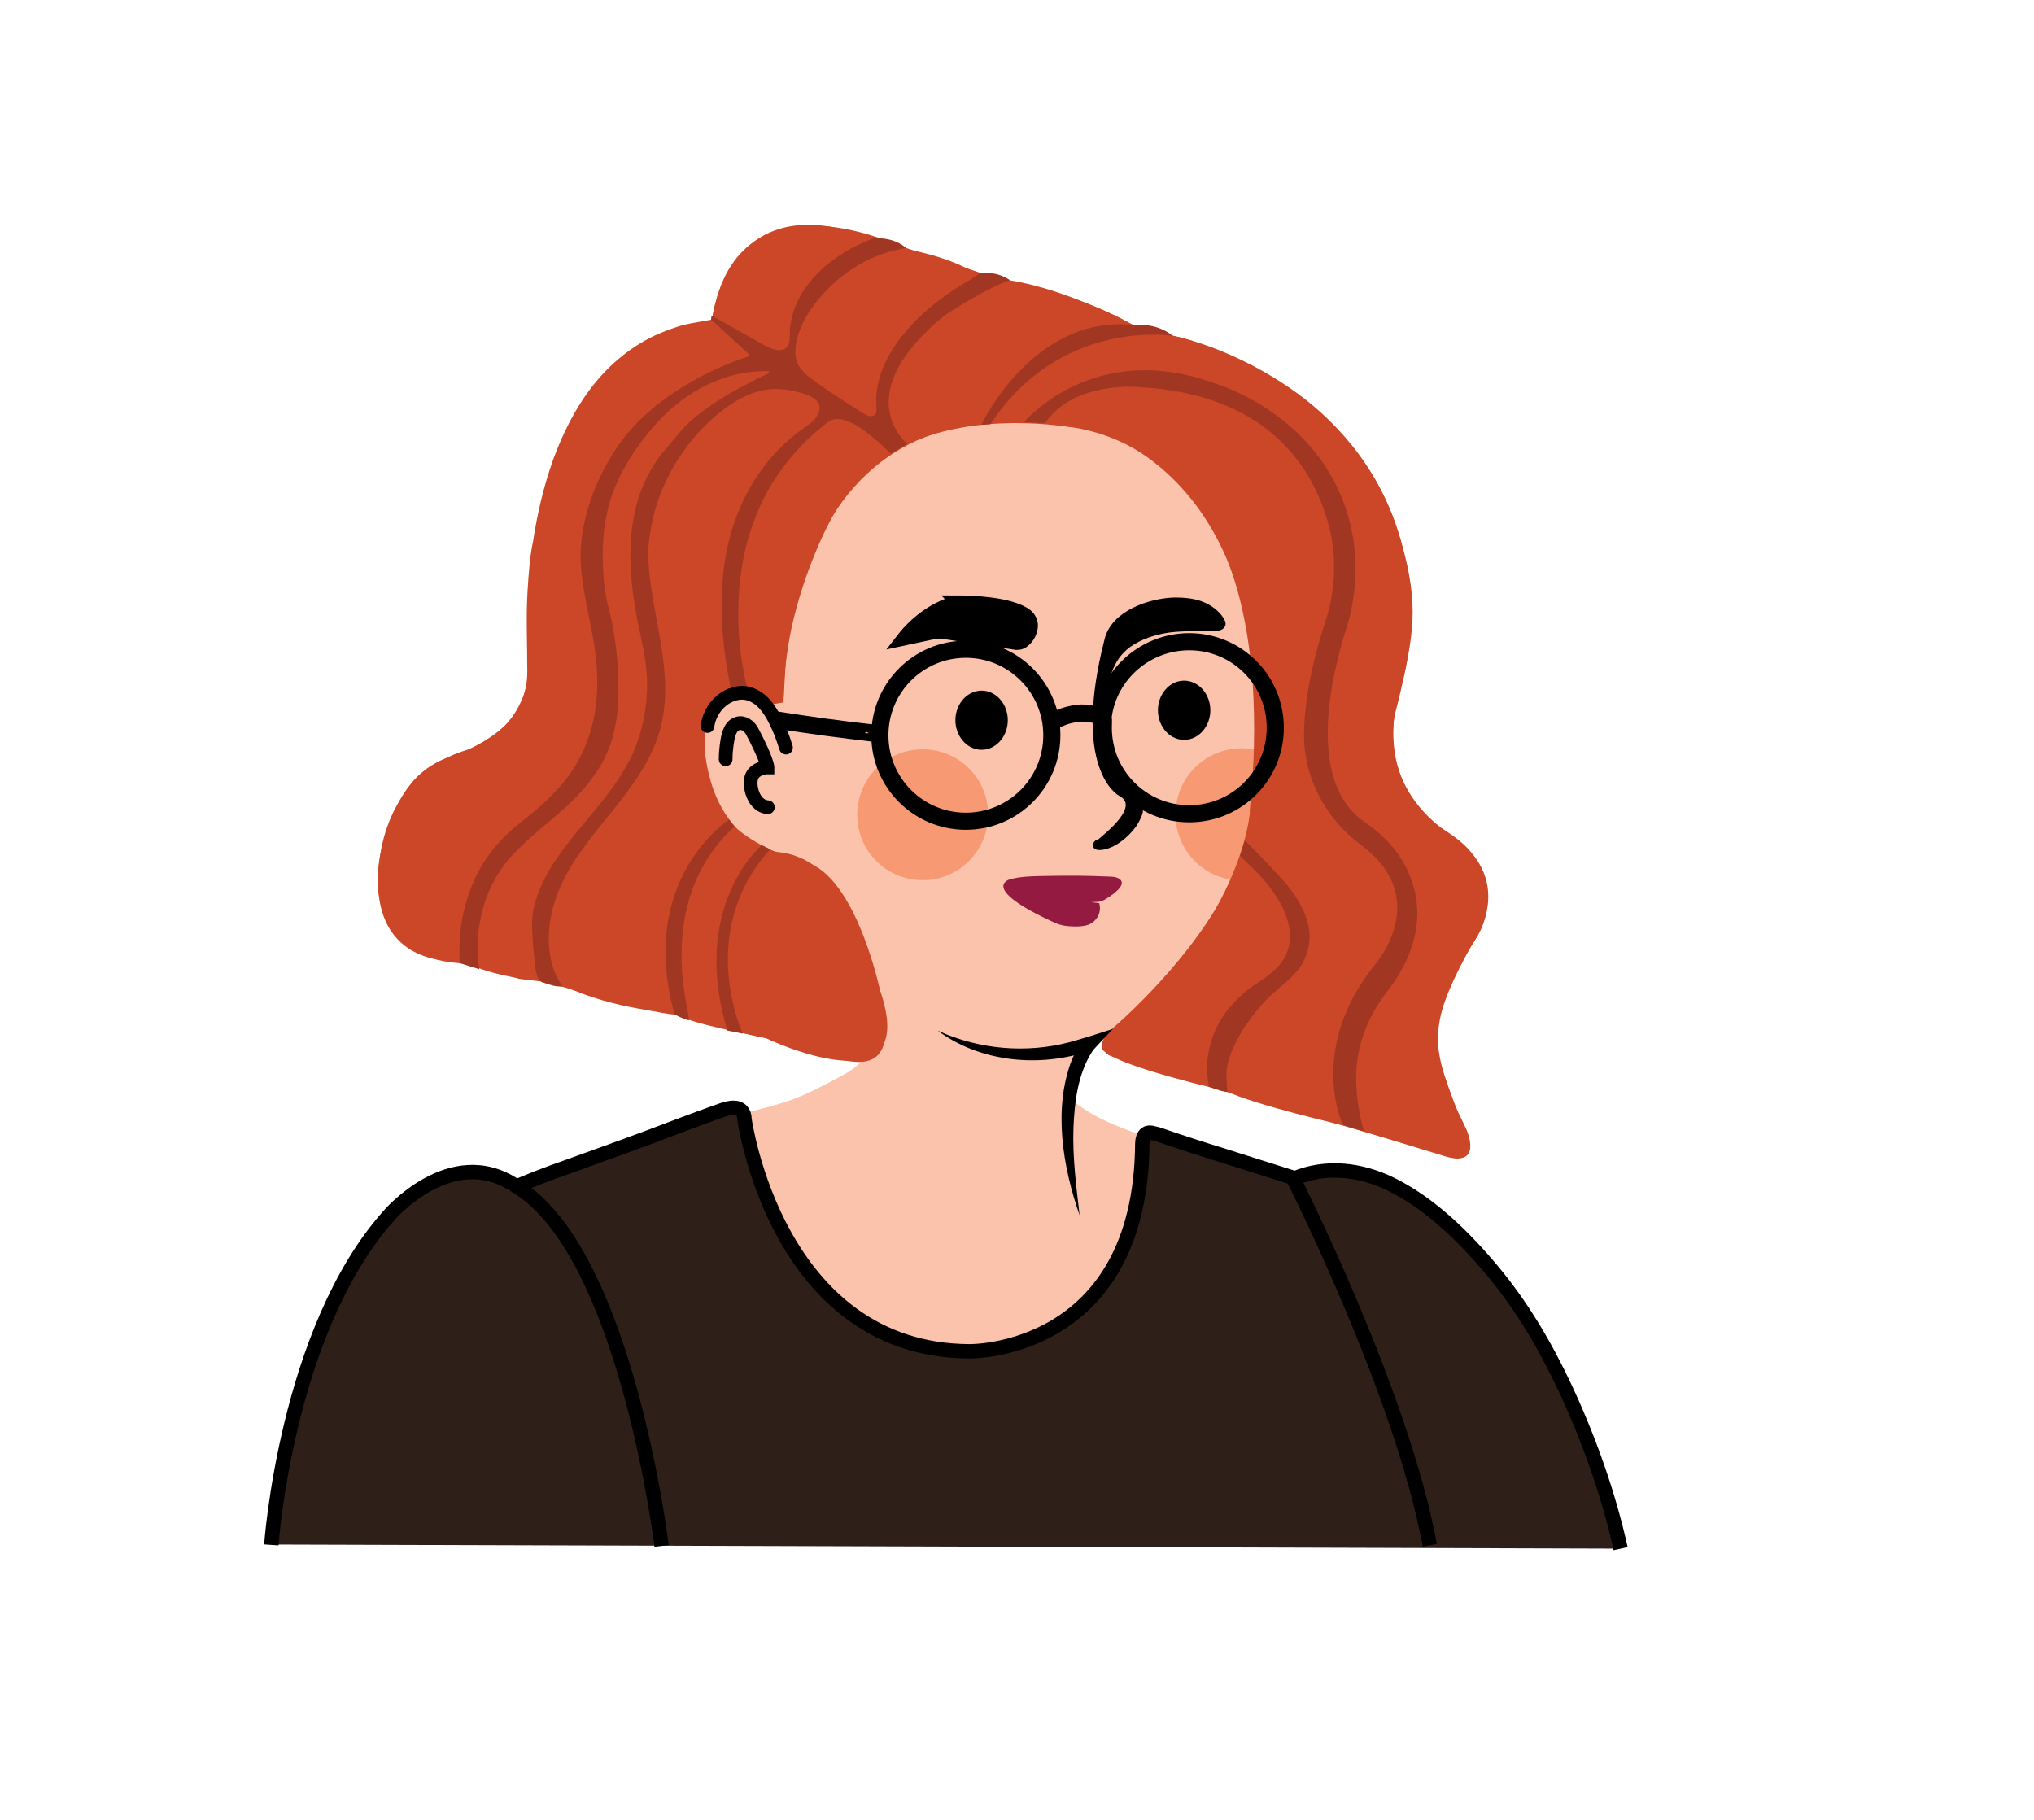 <?xml version="1.0" encoding="utf-8"?>
<svg xmlns="http://www.w3.org/2000/svg" fill="none" height="100%" overflow="visible" preserveAspectRatio="none" style="display: block;" viewBox="0 0 38 34" width="100%">
<g id="Clip path group">
<mask height="34" id="mask0_0_8769" maskUnits="userSpaceOnUse" style="mask-type:luminance" width="38" x="0" y="0">
<g id="clippath">
<path d="M37.779 0H0V33.881H37.779V0Z" fill="white" id="Vector"/>
</g>
</mask>
<g mask="url(#mask0_0_8769)">
<g id="Group">
<g id="Clip path group_2">
<mask height="34" id="mask1_0_8769" maskUnits="userSpaceOnUse" style="mask-type:luminance" width="38" x="0" y="0">
<g id="clippath-1">
<path d="M37.779 0H0V33.881H37.779V0Z" fill="white" id="Vector_2"/>
</g>
</mask>
<g mask="url(#mask1_0_8769)">
<g id="Group_2">
<path d="M14.492 12.994C14.492 12.994 14.582 7.867 18.41 7.79C18.41 7.79 23.87 6.734 23.505 13.596C23.505 13.596 24.107 17.501 20.759 19.319L20.093 19.498L19.959 20.503C19.959 20.503 20.765 21.168 21.501 21.284C21.501 21.284 21.597 25.246 18.499 25.496C18.499 25.496 14.383 25.79 13.724 20.823C13.724 20.823 15.67 20.515 16.323 19.575C16.323 19.575 16.22 17.27 15.407 16.534C15.407 16.534 11.631 15.337 13.666 12.917C13.788 12.77 13.999 12.732 14.172 12.821L14.498 12.994H14.492Z" fill="#FBC2AC" id="Vector_3"/>
<path d="M24.433 15.215C24.433 15.894 23.883 16.451 23.198 16.451C22.513 16.451 21.962 15.9 21.962 15.215C21.962 14.53 22.513 13.98 23.198 13.98C23.883 13.98 24.433 14.53 24.433 15.215Z" fill="#F79A74" id="Vector_4"/>
<path d="M18.461 15.222C18.461 15.894 17.916 16.444 17.238 16.444C16.559 16.444 16.015 15.9 16.015 15.222C16.015 14.543 16.559 13.999 17.238 13.999C17.916 13.999 18.461 14.543 18.461 15.222Z" fill="#F79A74" id="Vector_5"/>
<path d="M13.301 6.004C13.301 6.004 10.318 6.119 9.954 10.562L9.87 11.771C9.87 11.771 10.242 13.372 8.801 13.993C8.801 13.993 7.086 14.3 7.06 16.508C7.06 16.508 7.041 17.974 8.712 18L9.704 18.288L10.242 18.352C10.242 18.352 11.989 18.915 12.648 18.96C12.648 18.96 13.794 19.299 14.319 19.401C14.319 19.401 17.238 20.791 16.438 18.493C16.438 18.493 16.028 16.54 15.158 16.143C15.158 16.143 13.314 15.734 13.257 14.55C13.257 14.55 12.853 13.25 13.717 12.815C13.717 12.815 14.146 12.866 14.37 13.167L14.639 13.122C14.639 13.122 14.492 7.028 19.991 7.976C19.991 7.976 24.042 8.001 23.351 15.177C23.351 15.177 23.217 17.27 20.599 19.453C20.599 19.453 20.599 19.658 20.733 19.722L22.788 20.362L25.278 21.085L27.237 21.648C27.237 21.648 27.461 21.527 27.461 21.444L26.942 19.978C26.942 19.978 26.552 19.133 27.473 17.686C27.473 17.686 28.517 16.399 26.904 15.458C26.904 15.458 25.534 14.633 26.225 12.629C26.225 12.629 27.461 8.257 22.295 6.375L21.136 6.055C21.136 6.055 19.792 5.319 18.653 5.21L16.758 4.576C16.758 4.576 13.711 3.143 13.301 5.998" fill="#CC4727" id="Vector_6"/>
<path d="M16.15 19.85C16.15 19.85 14.825 20.688 13.877 20.829C13.877 20.829 14.473 24.798 17.731 25.22C17.731 25.22 21.027 25.809 21.328 21.207C21.328 21.207 20.387 20.912 19.952 20.503C19.939 20.49 19.933 20.471 19.933 20.452C19.946 20.343 19.997 19.978 20.055 19.671C20.061 19.632 20.093 19.6 20.131 19.594C20.253 19.575 20.503 19.517 20.631 19.383" fill="#FBC2AC" id="Vector_7"/>
<path d="M5.069 28.863C5.069 28.863 5.876 21.68 9.006 21.911C9.006 21.911 9.345 21.943 9.646 22.16L13.506 20.733C13.506 20.733 13.826 20.618 13.897 20.867C13.967 21.117 14.556 25.073 18.109 25.246C18.109 25.246 21.059 25.508 21.405 21.175C21.405 21.175 21.431 21.111 21.54 21.155C21.648 21.2 24.151 22 24.151 22C24.151 22 25.515 21.514 26.712 22.583C27.909 23.645 29.247 24.958 30.264 28.933L5.076 28.856L5.069 28.863Z" fill="#2F1F19" id="Vector_8"/>
</g>
</g>
</g>
<g id="Clip path group_3">
<mask height="34" id="mask2_0_8769" maskUnits="userSpaceOnUse" style="mask-type:luminance" width="38" x="0" y="0">
<g id="clippath-2">
<path d="M37.779 0H0V33.881H37.779V0Z" fill="white" id="Vector_9"/>
</g>
</mask>
<g mask="url(#mask2_0_8769)">
<g id="Group_3">
<path d="M13.301 5.985C13.301 5.985 13.564 3.373 16.323 4.468C16.323 4.468 16.758 4.487 16.918 4.653C16.918 4.653 17.801 4.794 18.3 5.159C18.3 5.159 18.64 5.153 18.793 5.268C18.793 5.268 20.118 5.454 21.181 6.081C21.181 6.081 21.687 6.081 21.898 6.266C21.917 6.286 21.981 6.286 22.007 6.292C22.103 6.318 22.205 6.343 22.301 6.375C22.64 6.478 22.967 6.612 23.287 6.772C23.722 6.99 24.138 7.252 24.516 7.566C24.958 7.937 25.342 8.372 25.643 8.872C25.873 9.249 26.046 9.665 26.168 10.088C26.296 10.523 26.392 10.978 26.392 11.432C26.392 11.835 26.315 12.232 26.232 12.629C26.18 12.866 26.123 13.109 26.059 13.346C26.059 13.346 25.713 14.697 27.147 15.625C27.736 16.009 27.96 16.777 27.646 17.404C27.633 17.43 27.621 17.449 27.608 17.475C27.55 17.564 27.499 17.66 27.441 17.756C27.339 17.942 27.243 18.128 27.153 18.32C27.044 18.563 26.942 18.819 26.884 19.081C26.865 19.158 26.859 19.242 26.859 19.325C26.852 19.773 27.019 20.221 27.179 20.631C27.243 20.797 27.332 20.957 27.403 21.117C27.403 21.117 27.729 21.853 26.936 21.584L25.111 21.027C25.111 21.027 23.453 20.65 22.896 20.381C22.896 20.381 20.963 19.946 20.624 19.638C20.624 19.638 20.451 19.51 20.803 19.197C20.803 19.197 23.261 17.116 23.351 15.171C23.364 14.953 23.37 14.742 23.396 14.53C23.524 13.461 23.69 10.242 21.501 8.59C21.059 8.257 20.535 8.052 19.984 7.976C19.433 7.899 18.877 7.88 18.326 7.937C17.68 8.008 17.027 8.187 16.489 8.564C15.785 9.057 15.407 9.851 15.113 10.632C14.978 10.991 14.87 11.362 14.786 11.739C14.742 11.957 14.703 12.181 14.678 12.399C14.671 12.463 14.639 13.116 14.633 13.116L14.287 13.173C14.287 13.173 14.057 12.668 13.596 12.86C13.391 12.949 13.244 13.135 13.199 13.352C13.141 13.615 13.109 14.057 13.301 14.671C13.468 15.215 13.941 15.862 14.543 15.919C15.612 16.028 16.086 17.296 16.348 18.173C16.463 18.576 16.611 19.056 16.521 19.472C16.483 19.651 16.374 19.786 16.195 19.824C16.086 19.85 15.97 19.843 15.855 19.824C15.708 19.805 15.561 19.773 15.42 19.735C15.049 19.638 14.684 19.517 14.325 19.389C14.325 19.389 12.872 19.133 12.584 18.928C12.584 18.928 11.47 18.864 10.542 18.422C10.542 18.422 10.28 18.422 10.107 18.313C10.107 18.313 9.352 18.307 8.603 17.948C8.603 17.948 6.9 18.147 7.073 16.169C7.073 16.169 7.182 15.177 7.751 14.556C7.931 14.364 8.155 14.223 8.398 14.14C8.756 14.018 9.115 13.845 9.403 13.583C9.704 13.314 9.851 12.943 9.851 12.546C9.851 12.034 9.825 11.535 9.857 11.023C9.877 10.722 9.896 10.402 9.96 10.107C10.037 9.595 10.158 9.083 10.331 8.596C10.51 8.104 10.747 7.624 11.074 7.207C11.4 6.791 11.823 6.446 12.309 6.234C12.463 6.17 12.616 6.113 12.776 6.068C12.821 6.055 13.295 5.972 13.295 5.972" fill="#CC4727" id="Vector_10"/>
<path d="M13.301 5.985L13.986 6.612C13.986 6.612 13.999 6.657 13.973 6.663C13.685 6.753 12.226 7.265 11.483 8.424C11.15 8.942 10.914 9.537 10.856 10.158C10.805 10.76 10.984 11.362 11.086 11.957C11.253 12.898 11.157 13.839 10.536 14.607C10.427 14.735 10.312 14.857 10.19 14.972C9.998 15.158 9.774 15.318 9.569 15.497C9.358 15.682 9.173 15.894 9.025 16.131C8.718 16.636 8.571 17.232 8.584 17.827C8.584 17.872 8.584 17.948 8.584 17.993L8.955 18.108C8.955 18.108 8.699 16.835 9.659 15.887C9.883 15.663 10.12 15.465 10.363 15.26C10.843 14.857 11.278 14.383 11.451 13.762C11.451 13.762 11.451 13.756 11.451 13.749C11.573 13.308 11.566 12.815 11.534 12.36C11.509 12.059 11.47 11.752 11.394 11.458C11.33 11.214 11.285 10.965 11.272 10.709C11.246 10.331 11.259 9.947 11.342 9.576C11.458 9.025 11.771 8.5 12.13 8.065C12.476 7.643 12.911 7.291 13.423 7.099C13.717 6.983 14.031 6.932 14.345 6.932C14.37 6.932 14.377 6.964 14.357 6.977C14.05 7.118 13.09 7.585 12.687 8.091C12.527 8.289 12.354 8.462 12.22 8.68C11.675 9.531 11.72 10.587 11.899 11.541C11.97 11.906 12.066 12.264 12.085 12.636C12.111 13.141 12.015 13.66 11.803 14.121C11.784 14.159 11.765 14.204 11.739 14.242C11.24 15.196 10.242 15.881 9.979 16.931C9.934 17.11 9.934 17.289 9.947 17.468C9.953 17.66 9.979 17.852 9.998 18.044C10.011 18.153 10.03 18.307 10.139 18.358C10.139 18.358 10.146 18.358 10.152 18.358C10.28 18.403 10.395 18.441 10.51 18.428C10.158 17.942 10.203 17.225 10.427 16.668C10.651 16.105 11.048 15.638 11.426 15.17C11.803 14.703 12.175 14.204 12.335 13.621C12.623 12.552 12.149 11.477 12.111 10.408C12.104 10.184 12.143 9.953 12.187 9.736C12.36 8.923 12.86 8.148 13.519 7.649C13.724 7.495 13.954 7.367 14.204 7.303C14.473 7.233 14.722 7.271 14.991 7.348C15.138 7.393 15.356 7.483 15.305 7.675C15.254 7.867 15.055 7.963 14.908 8.078C14.21 8.609 13.762 9.397 13.583 10.254C13.41 11.106 13.474 12.008 13.653 12.853C13.653 12.853 13.884 12.808 13.967 12.834C13.954 12.821 13.941 12.77 13.935 12.751C13.916 12.668 13.897 12.578 13.884 12.488C13.858 12.354 13.839 12.219 13.826 12.085C13.807 11.912 13.794 11.746 13.794 11.573C13.794 11.374 13.794 11.176 13.813 10.978C13.832 10.76 13.864 10.542 13.909 10.331C13.961 10.101 14.031 9.877 14.114 9.659C14.204 9.429 14.319 9.198 14.453 8.987C14.601 8.756 14.767 8.545 14.953 8.347C15.042 8.251 15.138 8.161 15.241 8.071C15.292 8.027 15.343 7.988 15.394 7.943C15.446 7.905 15.497 7.86 15.554 7.841C15.657 7.809 15.753 7.841 15.842 7.873C15.887 7.892 15.938 7.911 15.983 7.937C16.22 8.078 16.444 8.283 16.643 8.475C16.643 8.475 16.931 8.302 16.95 8.296C16.976 8.296 15.855 7.463 17.507 6.01C17.584 5.946 17.66 5.882 17.744 5.831C17.968 5.69 18.505 5.351 18.87 5.236C18.87 5.236 18.665 5.069 18.332 5.101C18.294 5.101 18.166 5.204 18.134 5.223C18.025 5.281 17.923 5.345 17.82 5.415C17.507 5.62 17.212 5.863 16.963 6.145C16.662 6.484 16.419 6.9 16.374 7.361C16.361 7.463 16.38 7.566 16.374 7.668C16.374 7.7 16.361 7.732 16.342 7.751C16.259 7.828 16.092 7.7 16.022 7.655C16.022 7.655 15.023 7.028 15.004 6.932C15.004 6.932 14.646 6.682 15.055 5.927C15.055 5.927 15.638 4.839 16.924 4.634C16.924 4.634 16.764 4.448 16.361 4.448C16.303 4.448 16.163 4.519 16.111 4.538C15.964 4.602 15.817 4.685 15.682 4.775C15.286 5.037 14.946 5.402 14.812 5.863C14.78 5.985 14.754 6.106 14.754 6.228C14.754 6.311 14.761 6.394 14.716 6.465C14.62 6.606 14.421 6.522 14.306 6.465L13.295 5.895L13.282 5.978L13.301 5.985Z" fill="#A13722" id="Vector_11"/>
<path d="M18.332 7.937C18.332 7.937 19.293 5.889 21.155 6.068C21.155 6.068 21.616 6.017 21.898 6.273C21.898 6.273 19.811 5.94 18.505 7.924L18.332 7.937Z" fill="#A13722" id="Vector_12"/>
<path d="M19.12 7.899C19.12 7.899 20.413 6.324 22.698 7.163C22.698 7.163 24.785 7.758 25.246 9.877C25.38 10.504 25.342 11.157 25.143 11.771C24.868 12.649 24.401 14.62 25.502 15.363C25.815 15.574 26.084 15.849 26.257 16.182C26.539 16.726 26.673 17.558 25.892 18.557C25.553 18.998 25.348 19.53 25.335 20.087C25.335 20.387 25.367 20.752 25.483 21.136L25.086 21.015C25.086 21.015 24.413 19.594 25.694 18.013C25.694 18.013 26.776 16.784 25.425 15.785C24.753 15.286 24.343 14.505 24.362 13.673C24.375 13.135 24.484 12.463 24.759 11.618C24.964 10.997 24.983 10.325 24.791 9.698C24.477 8.654 23.613 7.361 21.29 7.233C21.29 7.233 20.073 7.105 19.523 7.905L19.12 7.886V7.899Z" fill="#A13722" id="Vector_13"/>
<path d="M23.159 15.983C23.159 15.983 23.312 16.137 23.325 16.143C23.415 16.227 23.498 16.31 23.575 16.399C23.786 16.636 23.978 16.912 24.061 17.219C24.113 17.411 24.119 17.609 24.042 17.795C23.94 18.064 23.703 18.224 23.473 18.378C23.312 18.48 23.159 18.614 23.031 18.755C22.647 19.171 22.468 19.747 22.589 20.304C22.589 20.304 22.852 20.407 22.941 20.4C22.922 20.4 22.916 20.176 22.916 20.157C22.89 19.856 23.037 19.549 23.184 19.299C23.319 19.075 23.479 18.87 23.658 18.678C23.837 18.493 24.068 18.339 24.234 18.141C24.394 17.949 24.477 17.699 24.465 17.449C24.439 17.052 24.196 16.694 23.94 16.412C23.94 16.412 23.344 15.766 23.255 15.708L23.165 15.99" fill="#A13722" id="Vector_14"/>
<path d="M13.621 15.311C13.621 15.311 11.893 16.425 12.604 18.954C12.604 18.954 12.776 19.043 12.866 19.062C12.949 19.082 12.143 16.892 13.724 15.439L13.621 15.311Z" fill="#A13722" id="Vector_15"/>
<path d="M14.229 15.791C14.229 15.791 12.885 16.918 13.589 19.254L13.877 19.312C13.877 19.312 12.988 17.411 14.389 15.868L14.223 15.785L14.229 15.791Z" fill="#A13722" id="Vector_16"/>
<path d="M14.492 13.449C15.1 13.545 15.708 13.628 16.323 13.698C16.323 13.711 16.323 13.73 16.316 13.743" id="Vector_17" stroke="black" stroke-width="0.32"/>
<path d="M18.044 15.343C18.932 15.343 19.651 14.624 19.651 13.737C19.651 12.849 18.932 12.13 18.044 12.13C17.157 12.13 16.438 12.849 16.438 13.737C16.438 14.624 17.157 15.343 18.044 15.343Z" id="Vector_18" stroke="black" stroke-width="0.32"/>
<path d="M20.612 13.372C20.72 12.591 21.405 11.989 22.218 11.989C23.108 11.989 23.825 12.706 23.825 13.596C23.825 14.486 23.108 15.203 22.218 15.203C21.328 15.203 20.612 14.486 20.612 13.596C20.612 13.461 20.637 13.359 20.541 13.353C20.439 13.353 20.311 13.321 20.208 13.321C19.984 13.333 19.767 13.404 19.587 13.538" id="Vector_19" stroke="black" stroke-width="0.32"/>
<path d="M13.218 13.564C13.25 13.333 13.391 13.122 13.596 13.013C13.679 12.969 13.769 12.943 13.865 12.943C14.012 12.943 14.153 13.02 14.255 13.122C14.357 13.225 14.434 13.353 14.498 13.487C14.575 13.641 14.633 13.801 14.684 13.967" id="Vector_20" stroke="black" stroke-linecap="round" stroke-width="0.256"/>
<path d="M22.385 13.269C22.385 13.449 22.263 13.596 22.122 13.596C21.981 13.596 21.86 13.449 21.86 13.269C21.86 13.09 21.981 12.943 22.122 12.943C22.263 12.943 22.385 13.09 22.385 13.269Z" fill="black" id="Vector_21"/>
<path d="M22.385 13.269C22.385 13.449 22.263 13.596 22.122 13.596C21.981 13.596 21.86 13.449 21.86 13.269C21.86 13.09 21.981 12.943 22.122 12.943C22.263 12.943 22.385 13.09 22.385 13.269Z" id="Vector_22" stroke="black" stroke-width="0.454"/>
<path d="M18.601 13.455C18.601 13.634 18.48 13.781 18.339 13.781C18.198 13.781 18.076 13.634 18.076 13.455C18.076 13.276 18.198 13.129 18.339 13.129C18.48 13.129 18.601 13.276 18.601 13.455Z" fill="black" id="Vector_23"/>
<path d="M18.601 13.455C18.601 13.634 18.48 13.781 18.339 13.781C18.198 13.781 18.076 13.634 18.076 13.455C18.076 13.276 18.198 13.129 18.339 13.129C18.48 13.129 18.601 13.276 18.601 13.455Z" id="Vector_24" stroke="black" stroke-width="0.454"/>
<path d="M13.557 14.185C13.557 14.095 13.564 14.005 13.576 13.916C13.596 13.781 13.621 13.57 13.775 13.519C13.89 13.481 13.999 13.564 14.05 13.66C14.133 13.813 14.319 14.185 14.338 14.332V14.338C14.261 14.338 14.178 14.364 14.121 14.409C13.999 14.498 14.012 14.665 14.05 14.799C14.095 14.94 14.185 15.068 14.345 15.081" id="Vector_25" stroke="black" stroke-linecap="round" stroke-width="0.256"/>
<path d="M5.069 28.863C5.069 28.863 5.345 24.868 7.259 22.718C7.259 22.718 8.417 21.348 9.621 22.148C9.653 22.173 9.755 22.122 9.787 22.109C9.864 22.077 9.941 22.045 10.024 22.013C10.216 21.937 10.414 21.866 10.613 21.796C10.959 21.674 11.298 21.546 11.643 21.424C12.264 21.2 12.885 20.951 13.512 20.733C13.705 20.669 13.903 20.669 13.909 20.912C13.909 20.912 14.505 25.233 18.115 25.246C18.115 25.246 21.309 25.297 21.341 21.367C21.341 21.309 21.36 21.213 21.412 21.181C21.469 21.136 21.572 21.181 21.636 21.194C22.045 21.335 22.461 21.469 22.877 21.597C23.313 21.738 23.754 21.873 24.19 22.013C24.779 21.77 25.419 21.847 25.982 22.122C26.718 22.481 27.365 23.121 27.883 23.742C28.434 24.401 28.869 25.144 29.234 25.918C29.682 26.878 30.047 27.896 30.277 28.933" id="Vector_26" stroke="black" stroke-width="0.269"/>
<path d="M12.36 28.882C12.36 28.882 11.695 23.383 9.64 22.16" id="Vector_27" stroke="black" stroke-width="0.269"/>
<path d="M24.164 22.026C24.164 22.026 26.187 26.014 26.712 28.869" id="Vector_28" stroke="black" stroke-width="0.269"/>
<path d="M17.91 11.259C18.121 11.259 18.87 11.279 19.165 11.503C19.229 11.554 19.267 11.637 19.254 11.72C19.242 11.797 19.21 11.899 19.094 11.983C19.062 12.002 19.03 12.008 18.992 12.008L17.629 11.803C17.564 11.791 17.494 11.797 17.43 11.81L16.892 11.925C16.937 11.867 17.276 11.439 17.808 11.279C17.84 11.266 17.878 11.266 17.917 11.266" fill="black" id="Vector_29"/>
<path d="M17.91 11.259C18.121 11.259 18.87 11.279 19.165 11.503C19.229 11.554 19.267 11.637 19.254 11.72C19.242 11.797 19.21 11.899 19.094 11.983C19.062 12.002 19.03 12.008 18.992 12.008L17.629 11.803C17.564 11.791 17.494 11.797 17.43 11.81L16.892 11.925C16.937 11.867 17.276 11.439 17.808 11.279C17.84 11.266 17.878 11.266 17.917 11.266L17.91 11.259Z" id="Vector_30" stroke="black" stroke-width="0.269"/>
<path d="M20.49 15.766C20.49 15.766 20.49 15.759 20.503 15.753C20.682 15.599 21.38 15.068 20.925 14.825C20.925 14.825 20.061 14.364 20.682 11.944C20.81 11.445 21.488 11.221 21.943 11.208C22.109 11.208 22.282 11.221 22.436 11.278C22.596 11.336 22.736 11.439 22.826 11.579C22.839 11.605 22.852 11.631 22.852 11.656C22.852 11.727 22.749 11.746 22.679 11.746C22.404 11.746 22.128 11.739 21.853 11.771C21.578 11.81 21.309 11.893 21.085 12.053C20.727 12.316 20.656 12.725 20.618 13.135C20.579 13.538 20.605 13.961 20.746 14.345C20.855 14.652 21.04 14.921 21.296 15.119C21.348 15.158 21.207 15.388 21.188 15.414C21.053 15.606 20.778 15.836 20.535 15.836C20.509 15.836 20.477 15.83 20.464 15.804C20.458 15.785 20.464 15.766 20.477 15.753" fill="black" id="Vector_31"/>
<path d="M20.49 15.766C20.49 15.766 20.49 15.759 20.503 15.753C20.682 15.599 21.38 15.068 20.925 14.825C20.925 14.825 20.061 14.364 20.682 11.944C20.81 11.445 21.488 11.221 21.943 11.208C22.109 11.208 22.282 11.221 22.436 11.278C22.596 11.336 22.736 11.439 22.826 11.579C22.839 11.605 22.852 11.631 22.852 11.656C22.852 11.727 22.749 11.746 22.679 11.746C22.404 11.746 22.128 11.739 21.853 11.771C21.578 11.81 21.309 11.893 21.085 12.053C20.727 12.316 20.656 12.725 20.618 13.135C20.579 13.538 20.605 13.961 20.746 14.345C20.855 14.652 21.04 14.921 21.296 15.119C21.348 15.158 21.207 15.388 21.188 15.414C21.053 15.606 20.778 15.836 20.535 15.836C20.509 15.836 20.477 15.83 20.464 15.804C20.458 15.785 20.464 15.766 20.477 15.753L20.49 15.766Z" id="Vector_32" stroke="black" stroke-width="0.09"/>
<path d="M18.774 16.656C18.774 16.656 19.613 16.918 20.509 16.848C20.554 16.848 20.599 16.828 20.637 16.809C20.72 16.758 21.085 16.54 20.912 16.419C20.835 16.368 20.72 16.38 20.631 16.374C20.464 16.368 20.298 16.361 20.131 16.361C19.888 16.361 19.639 16.361 19.395 16.368C19.216 16.374 19.03 16.38 18.858 16.432C18.858 16.432 18.294 16.592 19.69 17.232C19.754 17.264 19.824 17.283 19.895 17.296C19.997 17.309 20.157 17.321 20.291 17.289C20.477 17.244 20.592 17.052 20.535 16.873" fill="#941A42" id="Vector_33"/>
<path d="M17.533 19.261C18.294 19.607 19.171 19.683 19.978 19.472C20.189 19.415 20.579 19.293 20.791 19.223L20.451 19.587C20.419 19.619 20.381 19.683 20.355 19.728C20.131 20.131 20.074 20.605 20.055 21.066C20.035 21.61 20.106 22.161 20.17 22.705C19.856 21.808 19.671 20.714 20.023 19.805C20.087 19.658 20.151 19.523 20.259 19.408L20.394 19.626L20.215 19.677C19.319 19.939 18.282 19.818 17.526 19.261" fill="black" id="Vector_34"/>
</g>
</g>
</g>
</g>
</g>
</g>
</svg>